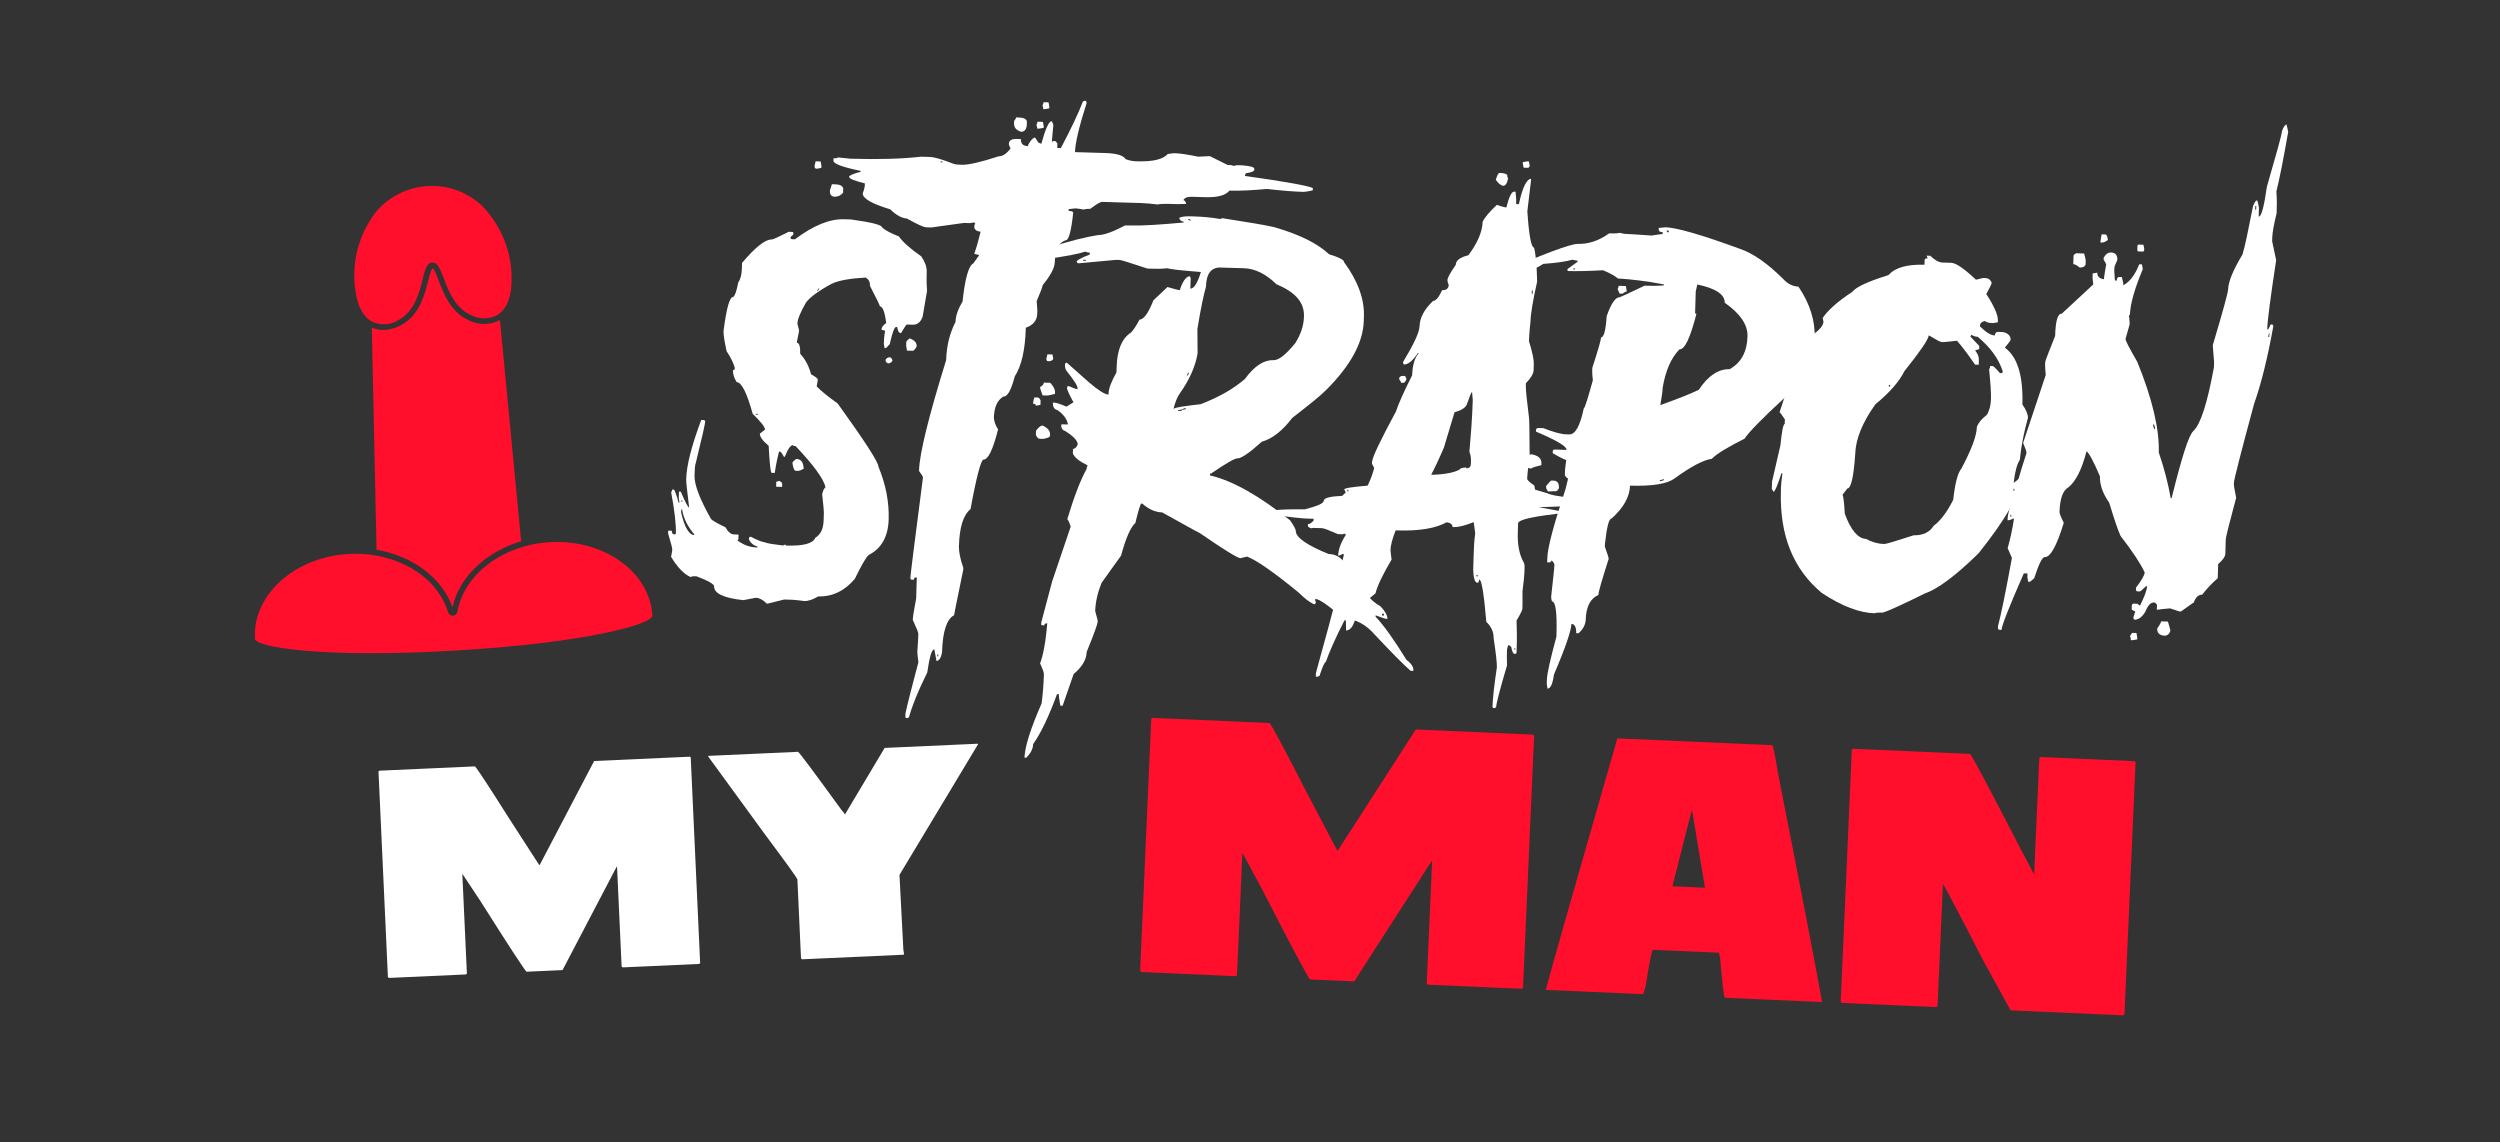 <?xml version="1.0" encoding="UTF-8" standalone="no"?>
<!DOCTYPE svg PUBLIC "-//W3C//DTD SVG 1.1//EN" "http://www.w3.org/Graphics/SVG/1.1/DTD/svg11.dtd">
<svg width="100%" height="100%" viewBox="0 0 162 74" version="1.1" xmlns="http://www.w3.org/2000/svg" xmlns:xlink="http://www.w3.org/1999/xlink" xml:space="preserve" xmlns:serif="http://www.serif.com/" style="fill-rule:evenodd;clip-rule:evenodd;stroke-linejoin:round;stroke-miterlimit:2;">
    <rect x="0" y="0" width="162" height="74" fill="#333333" stroke="none"/>
    <g transform="matrix(1,0,0,1,-2194,-195)">
        <g id="logo-ISMM" transform="matrix(0.441,0,0,0.646,1030.87,113.681)">
            <rect x="2639.32" y="125.893" width="367.59" height="114.563" style="fill:none;"/>
            <g transform="matrix(1.025,0,0,1.025,-73.575,-3.283)">
                <g transform="matrix(1,0,0,1,9.937,1.511)">
                    <g transform="matrix(1.794,0.054,-0.079,1.224,-704.38,-178.568)">
                        <g transform="matrix(22.629,0,0,22.629,1963.03,238.716)">
                            <path d="M0.004,-0.898l0.414,-0c0.013,0.016 0.058,0.093 0.135,0.228l0.123,0.211l0.002,0l0.256,-0.439l0.414,-0l0.004,0.003l-0,0.891l-0.004,0.004l-0.332,0l-0.004,-0.004l-0,-0.432l-0.002,0l-0.254,0.436l-0.156,0c-0.009,-0.009 -0.071,-0.114 -0.186,-0.316l-0.072,-0.12l-0,0.432l-0.004,0.004l-0.334,0l-0.004,-0.004l0,-0.891l0.004,-0.003Z" style="fill:#ff0f2b;fill-rule:nonzero;"/>
                        </g>
                        <g transform="matrix(22.629,0,0,22.629,1995.45,238.716)">
                            <path d="M0.76,-0.898c0.003,-0 0.011,0.033 0.025,0.099c0.102,0.42 0.165,0.685 0.19,0.797l-0.002,0.002l-0.34,0c-0.004,0 -0.012,-0.048 -0.024,-0.143c-0.001,0 -0.003,-0.005 -0.004,-0.015l-0.234,-0c-0.003,-0 -0.01,0.041 -0.019,0.123c-0.004,0.023 -0.007,0.035 -0.01,0.035l-0.342,0c0.012,-0.058 0.083,-0.357 0.213,-0.898l0.547,-0Zm-0.274,0.244l-0.056,0.269l0.115,0l-0.057,-0.269l-0.002,-0Z" style="fill:#ff0f2b;fill-rule:nonzero;"/>
                        </g>
                        <g transform="matrix(22.629,0,0,22.629,2019.01,238.716)">
                            <path d="M0.004,-0.898l0.414,-0c0.011,0.014 0.074,0.12 0.187,0.318l0.055,0.094l0.002,-0l0,-0.409l0.004,-0.003l0.332,-0l0.004,0.003l-0,0.891l-0.004,0.004l-0.398,0l-0.108,-0.178c-0.084,-0.148 -0.134,-0.233 -0.15,-0.258l-0,0.432l-0.004,0.004l-0.334,0l-0.004,-0.004l0,-0.891l0.004,-0.003Z" style="fill:#ff0f2b;fill-rule:nonzero;"/>
                        </g>
                    </g>
                    <g transform="matrix(1.463,-0.045,0.067,0.998,-212.568,70.776)">
                        <g transform="matrix(22.629,0,0,22.629,1973.47,238.716)">
                            <path d="M0.004,-0.898l0.414,-0c0.013,0.016 0.058,0.093 0.135,0.228l0.123,0.211l0.002,0l0.256,-0.439l0.414,-0l0.004,0.003l-0,0.891l-0.004,0.004l-0.332,0l-0.004,-0.004l-0,-0.432l-0.002,0l-0.254,0.436l-0.156,0c-0.009,-0.009 -0.071,-0.114 -0.186,-0.316l-0.072,-0.12l-0,0.432l-0.004,0.004l-0.334,0l-0.004,-0.004l0,-0.891l0.004,-0.003Z" style="fill:#fff;fill-rule:nonzero;"/>
                        </g>
                        <g transform="matrix(22.629,0,0,22.629,2005.78,238.716)">
                            <path d="M0,-0.898l0.389,-0c0.008,0.006 0.067,0.094 0.177,0.261c0.008,0.009 0.012,0.015 0.012,0.018l0.002,-0l0.184,-0.279l0.404,-0l-0,0.003l-0.365,0.549l0.002,0.323l0.002,0.021l-0.002,0.002l-0.44,-0l-0.004,-0.004l0,-0.342c0,-0.005 -0.042,-0.07 -0.127,-0.195l-0.234,-0.354l-0,-0.003Z" style="fill:#fff;fill-rule:nonzero;"/>
                        </g>
                    </g>
                </g>
                <g transform="matrix(1,0,0,1,3.239,0)">
                    <g transform="matrix(2.215,0,1.53668e-17,1.511,-2211.15,-168.565)">
                        <path d="M2226.48,230.072c3.494,-0.205 6.473,1.908 6.643,4.751c0.032,0.546 -4.206,1.766 -12.771,2.269c-8.566,0.502 -12.918,-0.219 -12.95,-0.761c-0.165,-2.824 2.543,-5.289 6.037,-5.494c3.026,-0.178 5.747,1.393 6.463,3.773c0.04,0.14 0.17,0.232 0.314,0.224c0.145,-0.009 0.263,-0.116 0.286,-0.259c0.434,-2.429 2.948,-4.325 5.978,-4.503Zm-6.296,4.206c0.453,-1.983 2.19,-3.595 4.445,-4.267l-1.372,-14.322c-0.621,0.324 -1.36,0.335 -1.988,0.025c-1.198,-0.518 -1.676,-1.782 -1.989,-2.619c-0.114,-0.297 -0.282,-0.743 -0.379,-0.766c-0.094,0.034 -0.209,0.5 -0.287,0.805c-0.217,0.868 -0.543,2.181 -1.67,2.833c-0.342,0.205 -0.728,0.327 -1.125,0.357c-0.293,0.017 -0.584,-0.033 -0.853,-0.149l0.304,14.385c2.318,0.401 4.232,1.802 4.914,3.718l-0,-0Zm6.296,-4.206l-0.001,0l0.001,0Zm-9.728,-14.424c0.995,-0.576 1.289,-1.749 1.5,-2.603c0.154,-0.619 0.264,-1.063 0.619,-1.083c0.354,-0.021 0.52,0.409 0.741,1.003c0.313,0.827 0.743,1.954 1.794,2.41l0.001,0c0.546,0.285 1.202,0.268 1.733,-0.047c0.582,-0.401 0.881,-1.182 0.87,-2.298l0.002,0.001c0.014,-1.793 -0.69,-3.516 -1.955,-4.787c-0.945,-0.866 -2.2,-1.311 -3.48,-1.236c-1.279,0.075 -2.473,0.664 -3.311,1.634c-1.108,1.41 -1.605,3.203 -1.382,4.983c0.116,1.095 0.51,1.865 1.134,2.181l-0.001,-0.001c0.567,0.253 1.224,0.193 1.735,-0.157l0,0Z" style="fill:#ff0f2b;fill-rule:nonzero;"/>
                    </g>
                    <g transform="matrix(2.897,0.059,-0.086,1.977,-2930.78,-414.738)">
                        <g transform="matrix(22.629,0,0,22.629,1965.5,238.716)">
                            <path d="M0.287,-0.583l0.015,0c0.046,0.005 0.069,0.01 0.069,0.016c0.008,0.006 0.02,0.012 0.037,0.018c0.008,0.011 0.024,0.025 0.05,0.042c0.008,0.011 0.013,0.022 0.013,0.033c-0,0.009 0,0.023 0.002,0.042l-0.008,0.057c-0.004,0.012 -0.011,0.018 -0.021,0.018l-0.013,0c-0.001,0 -0.005,0.006 -0.012,0.019l-0.001,0c-0.004,0 -0.006,-0.004 -0.008,-0.013l-0.002,-0c-0.004,-0 -0.008,0.012 -0.013,0.038c-0.005,0.006 -0.008,0.009 -0.009,0.009l-0.002,-0l-0.002,-0.009c-0,-0.007 0,-0.016 0.002,-0.029l-0.008,-0.002c-0,-0.005 0.003,-0.01 0.01,-0.015c-0.004,-0.024 -0.009,-0.036 -0.015,-0.036c-0,-0.002 -0.008,-0.017 -0.023,-0.044c-0,-0.009 -0.003,-0.014 -0.01,-0.018c-0.034,0.003 -0.059,0.008 -0.074,0.016c-0.028,0.016 -0.047,0.031 -0.055,0.043c-0.011,0.021 -0.017,0.036 -0.017,0.045l0,0.002c0.003,0.009 0.004,0.014 0.004,0.015c-0.002,0.013 -0.004,0.022 -0.004,0.026c0.005,-0 0.008,0.008 0.008,0.024c0.012,0.012 0.02,0.027 0.025,0.044c0.01,0.005 0.015,0.009 0.015,0.011l-0,0.002l-0.002,0.013c0.01,0.01 0.026,0.022 0.047,0.036c0.062,0.081 0.093,0.126 0.093,0.135c0.018,0.04 0.026,0.078 0.026,0.115c0,0.038 -0.014,0.064 -0.041,0.079c-0.006,0.005 -0.015,0.022 -0.029,0.053c-0.021,0.027 -0.048,0.041 -0.079,0.041c-0.011,0.007 -0.021,0.011 -0.03,0.011c-0.011,-0.001 -0.02,-0.002 -0.027,-0.002l-0.017,0l-0.036,0.01l-0.002,-0c-0.008,-0.008 -0.017,-0.012 -0.024,-0.012l-0.027,0.006c-0.043,-0.003 -0.065,-0.013 -0.065,-0.028c0,-0.005 -0.013,-0.012 -0.039,-0.021l-0.006,0c-0.003,0 -0.005,0.001 -0.007,0.002c-0.015,-0.006 -0.03,-0.021 -0.044,-0.043l0.002,-0.013l-0,-0.004c-0,-0.002 -0.003,-0.013 -0.01,-0.034l0,-0.006l0.008,0c0,0.005 0.002,0.008 0.006,0.008l0.003,-0.002c0,-0.019 -0.004,-0.049 -0.013,-0.09c0.002,-0.003 0.002,-0.005 0.002,-0.006l0.004,0c0.001,0 0.005,0.009 0.011,0.028l0.002,0l-0.002,-0.009l0,-0.015l0.004,-0c0.01,0.022 0.017,0.034 0.019,0.034l-0,-0.002c-0.005,-0.033 -0.008,-0.053 -0.008,-0.06c0,-0.031 0.01,-0.074 0.029,-0.13l0.006,-0l0.003,0.002c0,0.005 -0.006,0.036 -0.018,0.092c-0.002,0.006 -0.002,0.015 -0.002,0.028c-0,0.02 0.013,0.051 0.039,0.094c0.003,0.003 0.014,0.009 0.032,0.017c0.006,0.01 0.012,0.015 0.019,0.015l0.01,0l-0,0.01l-0.002,0.003c0.013,0.009 0.027,0.014 0.042,0.014l0.002,-0l-0,-0.002c-0.008,-0.002 -0.015,-0.007 -0.019,-0.015l-0,-0.002c-0,-0.003 0.001,-0.004 0.004,-0.004c0.016,0.008 0.027,0.011 0.03,0.011c0.008,0.003 0.021,0.004 0.041,0.006l0.004,-0.002c0.002,-0 0.002,0 0.002,0.002c0.038,-0 0.059,-0.006 0.064,-0.019c0.012,-0.008 0.017,-0.021 0.017,-0.039l0,-0.015c0,-0.006 -0.002,-0.02 -0.005,-0.042c0.002,-0.009 0.005,-0.014 0.007,-0.015c-0.005,-0.019 -0.028,-0.048 -0.068,-0.088c-0.004,-0 -0.006,-0.001 -0.006,-0.002c-0.005,0 -0.011,0.009 -0.017,0.026l-0.002,0c-0.004,-0.007 -0.007,-0.011 -0.009,-0.011l-0.002,-0c-0.002,0.008 -0.005,0.024 -0.008,0.047l-0.007,0c-0.003,-0.005 -0.005,-0.025 -0.008,-0.059c-0.013,-0.01 -0.02,-0.019 -0.02,-0.026l0.011,-0.009c-0,-0.006 -0.01,-0.017 -0.028,-0.034c-0.014,-0.045 -0.026,-0.068 -0.037,-0.068c-0.006,-0.009 -0.009,-0.018 -0.009,-0.026c0.002,-0 0.004,-0.001 0.004,-0.004l-0,-0.001c-0.003,-0.01 -0.009,-0.022 -0.019,-0.036c-0.005,-0.02 -0.008,-0.035 -0.008,-0.044c0.005,-0.05 0.011,-0.075 0.019,-0.075c0.004,-0.003 0.007,-0.014 0.01,-0.032c0.005,-0.008 0.007,-0.018 0.007,-0.03l0,-0.013c0.028,-0.035 0.049,-0.053 0.063,-0.053c0.003,0 0.015,-0.006 0.037,-0.018c0.007,-0 0.01,0 0.01,0.001l0,0.006c-0.002,0 -0.004,0.002 -0.006,0.006c0.001,0.002 0.002,0.003 0.004,0.003l0.006,0c0.039,-0.031 0.074,-0.047 0.106,-0.047Zm-0.051,0.153l-0.004,0.005l0.002,0l0.004,-0.005l-0.002,-0Zm0.202,0.103c0.011,0.004 0.016,0.009 0.016,0.017c-0.003,0.006 -0.005,0.009 -0.008,0.01l-0.013,-0l-0.002,-0.01l0,-0.009c0,-0.002 0.003,-0.004 0.007,-0.008Zm-0.045,0.043l0.004,0c0.002,0 0.003,0.002 0.005,0.006c0,0.002 -0.002,0.005 -0.007,0.007l-0.002,0c-0.002,0 -0.004,-0.001 -0.006,-0.005l0,-0.002c0,-0.002 0.002,-0.004 0.006,-0.006Zm-0.286,0.132l-0,0.002l0.004,0l-0,-0.002l-0.004,0Zm0.091,0.096c0.011,-0 0.016,0.007 0.017,0.021c-0.005,0.003 -0.009,0.005 -0.013,0.005l-0.004,0c-0.003,0 -0.006,-0.005 -0.008,-0.017c0,-0.002 0.003,-0.005 0.008,-0.009Zm-0.036,0.049c0.005,0.002 0.007,0.004 0.007,0.006l0,0.007l-0.013,-0l0,-0.011c0.002,-0 0.004,-0.001 0.006,-0.002Zm-0.212,0.049l-0,0.003l0.002,0l-0,-0.003l-0.002,-0Zm-0,0.02l-0,0.006c0.008,0.032 0.019,0.049 0.03,0.049l-0,-0.002c-0.014,-0.015 -0.024,-0.033 -0.028,-0.053l-0.002,0Z" style="fill:#fff;fill-rule:nonzero;"/>
                        </g>
                        <g transform="matrix(22.629,0,0,22.629,1975.8,237.952)">
                            <path d="M0.35,-0.824c0.002,0 0.004,0.001 0.004,0.004l-0,0.002c-0.015,0.052 -0.022,0.088 -0.022,0.107l0.066,0c0.025,0 0.04,0.004 0.045,0.012c0.006,0.002 0.013,0.004 0.022,0.004l0.004,-0c0.034,-0 0.056,-0.006 0.066,-0.018l0.012,-0.002l0.006,0c0.009,0 0.026,0.002 0.049,0.006c0,0 0.009,-0.001 0.025,-0.002l0.039,0.018c0.008,-0 0.012,0 0.012,0.002l0.009,-0.002l0.012,-0c0.017,0.001 0.026,0.003 0.026,0.007l-0,0.002c-0,0.003 -0.006,0.006 -0.018,0.008l-0.002,0.004l0,0.002c0.092,0.01 0.141,0.018 0.149,0.022l-0,0.005c-0.011,0.003 -0.018,0.004 -0.022,0.004c-0.017,0 -0.043,-0.001 -0.078,-0.004c-0.033,0.004 -0.059,0.006 -0.078,0.006l-0.004,0c-0.008,0.011 -0.026,0.016 -0.053,0.016l-0.029,-0c-0.01,-0 -0.016,0.003 -0.018,0.008c0.002,-0 0.004,0.002 0.006,0.006l0,0.002l-0.019,0.001l-0.016,0c-0.014,0 -0.023,0.001 -0.027,0.002c-0.013,-0.001 -0.024,-0.002 -0.036,-0.002l-0.085,0c-0.005,0 -0.013,0.006 -0.026,0.016c-0.007,0 -0.012,0.001 -0.014,0.002c-0.007,-0.001 -0.013,-0.002 -0.017,-0.002l-0.002,0l-0.014,0.002l0,0.004c0.007,-0 0.01,0.001 0.01,0.004c-0.003,0.04 -0.008,0.06 -0.014,0.06c-0.015,0.005 -0.023,0.021 -0.023,0.049c-0,0.013 -0.009,0.03 -0.025,0.051c-0,0.003 -0.004,0.015 -0.012,0.035l0.002,0.02l-0,0.008c-0,0.014 -0.008,0.025 -0.024,0.031c0,0.049 -0.007,0.084 -0.021,0.107c-0.007,0.03 -0.014,0.045 -0.024,0.045c-0.013,0.009 -0.019,0.024 -0.019,0.047c0.001,0.008 0.004,0.017 0.01,0.025c-0.01,0.045 -0.02,0.067 -0.03,0.067c-0.005,-0 -0.014,0.036 -0.025,0.109c-0.016,0.014 -0.023,0.041 -0.023,0.082c-0,0.01 0.003,0.026 0.011,0.047l0,0.004c-0.011,0.064 -0.017,0.097 -0.017,0.1c-0.016,0.009 -0.024,0.036 -0.024,0.082c-0.002,0.013 -0.006,0.019 -0.012,0.019l0,-0.002l-0.005,-0.023c-0.006,-0 -0.01,0.017 -0.014,0.051c-0.019,0.041 -0.031,0.074 -0.037,0.099l-0.004,0.002c-0.003,0 -0.004,-0.001 -0.004,-0.004l0,-0.006c0.005,-0.027 0.014,-0.065 0.025,-0.113c-0.002,-0.012 -0.003,-0.02 -0.003,-0.023c0.001,-0.02 0.001,-0.033 0.001,-0.039c0,-0.003 -0.004,-0.012 -0.013,-0.03l-0,-0.002c-0,-0.005 0.002,-0.02 0.006,-0.045l-0,-0.046l-0.002,-0c-0.003,-0 -0.004,0.001 -0.004,0.005l-0.004,0c-0.003,0 -0.004,-0.001 -0.004,-0.004c-0,-0.006 0.007,-0.08 0.021,-0.22c0,-0.002 -0.003,-0.006 -0.009,-0.014l-0,-0.002c-0,-0.036 0.017,-0.116 0.052,-0.242c0,-0.031 0.006,-0.059 0.018,-0.084c0,-0.014 0.005,-0.029 0.014,-0.045c0.004,-0.051 0.011,-0.079 0.021,-0.084l0.012,-0.018l-0,-0.001l-0.01,-0.002l0,-0.002c0.004,-0.012 0.008,-0.028 0.012,-0.047c-0.007,-0 -0.012,-0.003 -0.014,-0.008l0,-0.006l0.002,-0.004c-0.001,0 -0.002,-0 -0.002,-0.002l-0.01,0.002l-0.013,0l-0.071,0.012l-0.011,-0c-0.006,-0 -0.02,-0.006 -0.043,-0.018c-0.01,0 -0.023,-0.006 -0.037,-0.019c-0.041,-0.011 -0.061,-0.022 -0.061,-0.033c0.003,-0.009 0.004,-0.015 0.004,-0.018l-0,-0.004c-0.023,-0.005 -0.035,-0.009 -0.035,-0.014c0.002,-0.003 0.011,-0.007 0.025,-0.011l0,-0.002c-0.04,-0.007 -0.06,-0.014 -0.06,-0.02l-0,-0.006c0.006,0 0.009,-0 0.009,-0.002l0.028,0.002c0.062,0 0.113,-0.003 0.154,-0.009l0.02,-0c0.008,-0 0.025,0.004 0.05,0.013c0.005,0.002 0.011,0.002 0.018,0.002l0.002,0c0.014,0 0.041,-0.007 0.08,-0.021c0.008,-0 0.017,-0.006 0.025,-0.018c-0.002,-0.004 -0.004,-0.007 -0.004,-0.01c0,-0.007 0.006,-0.011 0.016,-0.011l0.01,-0c-0,0.01 0.005,0.015 0.016,0.015l-0,-0.002c0.004,-0.009 0.009,-0.015 0.013,-0.017l0.002,-0l0.008,0.011c0.001,0 0.003,0.001 0.006,0.002c0.008,-0.033 0.015,-0.05 0.021,-0.05c0.003,0.004 0.004,0.007 0.004,0.009c-0.001,0.016 -0.002,0.028 -0.002,0.036l0.004,-0.002l0.002,-0c0.002,-0 0.004,0.002 0.006,0.005l-0,0.01l0.008,0c0.021,-0.043 0.036,-0.077 0.045,-0.103l0.004,-0.002Zm-0.09,0.006l0.011,-0l0.002,0.009l0,0.004l-0.009,0.002l-0.004,0c-0,-0.003 -0.001,-0.005 -0.002,-0.008c0.001,-0.002 0.002,-0.004 0.002,-0.007Zm-0.059,0.035l0.006,-0c0.01,-0 0.016,0.002 0.018,0.008l-0,0.009c-0.001,0.009 -0.005,0.014 -0.012,0.014c-0.011,-0.003 -0.016,-0.009 -0.016,-0.018l0,-0.005c0.003,-0.004 0.004,-0.006 0.004,-0.008Zm0.047,0.008l0.012,-0l0.002,0.009l-0,0.004l-0.01,0.002l-0.004,0c0,-0.003 -0.001,-0.005 -0.002,-0.008c0.001,-0.002 0.002,-0.004 0.002,-0.007Zm-0.209,0.093l0,0.002l0.004,0l-0,-0.002l-0.004,0Zm-0.273,0.008l0.011,0l0.002,0.01l0,0.004l-0.009,0.002l-0.002,-0c-0.003,-0 -0.004,-0.002 -0.004,-0.006l0.002,-0.01Zm0.037,0.049l0.008,0c0.01,0 0.015,0.003 0.017,0.008l0,0.01c-0.005,0.006 -0.011,0.009 -0.017,0.009l-0.004,0c-0.006,-0.002 -0.008,-0.006 -0.008,-0.013l0.004,-0.014Zm0.261,1.021l0,0.004l0.002,0l0,-0.004l-0.002,0Z" style="fill:#fff;fill-rule:nonzero;"/>
                        </g>
                        <g transform="matrix(22.629,0,0,22.629,1982.95,238.716)">
                            <path d="M0.273,-0.612l0.006,0c0.019,0 0.039,0.001 0.059,0.004l0.004,-0.002c0.055,0.007 0.093,0.012 0.113,0.016c0.056,0.014 0.097,0.033 0.123,0.056c0.022,0.006 0.033,0.011 0.033,0.016c0.032,0.041 0.047,0.08 0.047,0.117l0,0.01c0,0.048 -0.026,0.099 -0.078,0.154c-0.013,0.014 -0.037,0.034 -0.072,0.063c-0.02,0.028 -0.042,0.047 -0.065,0.054c-0.026,0.025 -0.044,0.038 -0.052,0.038c-0.006,-0 -0.024,0.011 -0.057,0.035l-0.002,-0l0,0.004c0.05,0.01 0.11,0.042 0.178,0.093c0.009,0.012 0.013,0.02 0.013,0.022c0,0.015 0.025,0.031 0.073,0.049c0.014,-0 0.025,0.005 0.033,0.015c0.032,0.03 0.049,0.048 0.049,0.053c-0,0.015 0.011,0.03 0.035,0.043c0.01,0.01 0.016,0.019 0.016,0.027l-0.002,0c-0.002,0 -0.01,-0.002 -0.024,-0.007l0,0.003c0.02,0.02 0.043,0.051 0.07,0.092c0.011,0.008 0.016,0.015 0.016,0.022l0,0.002l-0.006,-0c-0.017,-0.014 -0.043,-0.039 -0.08,-0.076c-0.021,-0.023 -0.044,-0.034 -0.07,-0.034c-0.033,-0.027 -0.054,-0.041 -0.063,-0.041l0,0.004c0,0.002 0.001,0.002 0.002,0.002c-0.001,0.004 -0.002,0.006 -0.004,0.006c-0.01,-0.004 -0.021,-0.012 -0.035,-0.025c-0.057,-0.044 -0.096,-0.069 -0.115,-0.075l-0.014,0.004c-0.006,0 -0.036,-0.017 -0.09,-0.052c-0.017,-0.008 -0.045,-0.023 -0.084,-0.043c-0.015,-0 -0.03,-0.006 -0.044,-0.018l-0.002,0c-0.002,0 -0.006,0.014 -0.012,0.043c-0.01,0.009 -0.02,0.034 -0.029,0.072l-0.041,0.061c-0.008,0.022 -0.012,0.043 -0.012,0.062l0.006,0.02l-0,0.004c-0,0.004 -0.007,0.026 -0.022,0.066c0,0.017 -0.009,0.033 -0.027,0.049l-0.022,0.07l-0.005,0c-0.003,-0.013 -0.004,-0.021 -0.004,-0.025l-0.004,-0c-0.016,0.048 -0.032,0.085 -0.049,0.111c-0,0.011 -0.005,0.02 -0.014,0.03l-0.004,-0c0,-0.023 0.011,-0.063 0.034,-0.12c0.002,-0.02 0.003,-0.041 0.003,-0.062l0,-0.002c0,-0.003 -0.003,-0.011 -0.009,-0.023c0.006,-0.017 0.011,-0.047 0.013,-0.088l-0.002,-0c-0.002,-0 -0.004,0.002 -0.005,0.005c-0.003,-0.001 -0.005,-0.001 -0.006,-0.001l-0,-0.006l0.021,-0.09l0.037,-0.121c-0.004,-0.011 -0.007,-0.016 -0.008,-0.016c0.013,-0.048 0.026,-0.086 0.039,-0.111c0,-0.003 0.001,-0.006 0.002,-0.008c-0.018,-0.008 -0.029,-0.016 -0.033,-0.025l0,-0.01c0.004,-0 0.007,-0.003 0.01,-0.01c0,-0.008 -0.01,-0.018 -0.029,-0.029c-0.003,-0 -0.006,-0.003 -0.008,-0.008l-0,-0.006l0.014,0l-0,-0.002c-0.003,-0.011 -0.011,-0.021 -0.024,-0.029c-0.006,-0.001 -0.01,-0.006 -0.01,-0.016l0.002,0c0.006,0 0.015,0.003 0.028,0.008l0.015,-0.01c-0.01,-0.017 -0.015,-0.027 -0.015,-0.031c-0,-0.003 0.001,-0.004 0.004,-0.004c0.009,0.004 0.015,0.006 0.019,0.006l0,-0.002c0,-0.005 -0.008,-0.017 -0.025,-0.037c-0.003,-0.004 -0.004,-0.008 -0.004,-0.012l-0,-0.002c0,-0.002 0.001,-0.004 0.004,-0.004l0.049,0.041c0.021,0.017 0.036,0.026 0.044,0.026l0,-0.002c0,-0.012 0.006,-0.028 0.016,-0.047l0,-0.012c0,-0.038 0.01,-0.063 0.029,-0.076c0.004,-0.004 0.01,-0.013 0.018,-0.029c0.009,-0 0.019,-0.015 0.029,-0.043l0.03,-0.03c0.015,0.004 0.024,0.006 0.027,0.006c0.006,-0.021 0.014,-0.031 0.021,-0.031l0.002,0.004l0,0.023c0.008,0 0.015,-0.012 0.022,-0.037c-0.042,-0.002 -0.067,-0.004 -0.074,-0.006c-0.013,0.002 -0.025,0.002 -0.038,0.002l-0.005,0c-0.037,-0.011 -0.058,-0.017 -0.061,-0.017l-0.008,-0l-0.082,0.01c-0.002,-0 -0.004,-0.002 -0.004,-0.004c0,-0.002 0.009,-0.008 0.028,-0.016l-0,-0.004c-0.005,0 -0.008,-0.001 -0.01,-0.002c-0.013,0.005 -0.04,0.011 -0.08,0.018c-0.047,0.022 -0.08,0.033 -0.098,0.033l-0.002,-0.004c0,-0.004 0.033,-0.021 0.1,-0.053c0.044,-0.016 0.08,-0.026 0.107,-0.031c0.011,0 0.03,-0.007 0.055,-0.021c0.002,-0.002 0.005,-0.002 0.01,-0.002l0.004,-0c0.028,-0 0.067,-0.004 0.117,-0.01l-0,-0.002c-0.005,-0 -0.009,-0.003 -0.01,-0.008c0.006,-0.003 0.014,-0.004 0.025,-0.004Zm-0.005,0.006l-0,0.002c0.001,-0 0.003,0.001 0.005,0.002l0,-0.002l-0.003,-0.002l-0.002,0Zm-0.227,0.096l0,0.002l0.006,-0l-0,-0.002l-0.006,-0Zm0.254,0.144c-0,0.004 0.001,0.021 0.002,0.053c-0.004,0.03 -0.017,0.06 -0.037,0.09c-0.005,0.008 -0.009,0.019 -0.012,0.033c0.005,-0.004 0.025,-0.007 0.059,-0.012c0.038,-0.016 0.07,-0.035 0.095,-0.058c0.02,-0.029 0.04,-0.043 0.061,-0.043c0.012,-0 0.027,-0.013 0.047,-0.039c0.011,-0.019 0.017,-0.038 0.017,-0.057l0,-0.002c0,-0.03 -0.02,-0.052 -0.062,-0.068c-0.024,-0.022 -0.048,-0.033 -0.072,-0.033l-0.051,-0c-0.021,-0 -0.031,0.014 -0.031,0.043c-0.004,0.015 -0.01,0.047 -0.016,0.093Zm-0.326,0.065l0.011,-0l0.002,0.009c-0.001,0.004 -0.005,0.006 -0.011,0.006c-0.003,0 -0.004,-0.002 -0.004,-0.006l0.002,-0.009Zm0.308,0.031c0,0.001 -0,0.003 -0.002,0.006l0.002,-0l0.002,-0.004l0,-0.002l-0.002,-0Zm-0.314,0.031l0.014,0c0.007,0.007 0.011,0.014 0.011,0.02l0,0.004c-0.008,0.002 -0.014,0.004 -0.017,0.004l-0.01,-0c-0.004,-0.01 -0.006,-0.016 -0.006,-0.018c0.005,-0.003 0.008,-0.006 0.008,-0.01Zm-0.02,0.033l0.008,0c0.002,0 0.004,0.002 0.006,0.006l0,0.01l-0.01,0.002c0,-0.003 -0.002,-0.004 -0.006,-0.004l0,-0.004l0.002,-0.01Zm0.315,0.018l-0,0.002l0.006,-0c0.004,-0.003 0.008,-0.004 0.011,-0.004l0,-0.002l-0.004,0c-0.003,0.003 -0.008,0.004 -0.013,0.004Zm-0.295,0.043c0.012,0.005 0.017,0.011 0.017,0.02l0,0.001c0,0.004 -0.005,0.006 -0.015,0.008l-0.008,0c-0.002,0 -0.005,-0.002 -0.008,-0.008l0,-0.009c0.005,-0.008 0.01,-0.012 0.014,-0.012Zm0.754,0.389l-0,0.004l0.004,-0l-0,-0.004l-0.004,-0Z" style="fill:#fff;fill-rule:nonzero;"/>
                        </g>
                        <g transform="matrix(22.629,0,0,22.629,1997.8,238.716)">
                            <path d="M0.348,-0.754l0.004,-0l0.002,0.008l-0,0.002c-0,0.002 -0.002,0.004 -0.004,0.004l-0.009,-0l-0.002,-0.009l0,-0.003l0.009,-0.002Zm-0.059,0.027c0.011,0 0.017,0.002 0.017,0.006c0,0.003 0.001,0.005 0.002,0.005c-0.002,0.011 -0.005,0.017 -0.011,0.017c-0.007,-0.002 -0.012,-0.007 -0.016,-0.013c0.003,-0.01 0.005,-0.015 0.008,-0.015Zm0.069,0.011l0,0.004l-0.006,0.067c0.005,0.053 0.011,0.079 0.017,0.079c0.004,0.013 0.007,0.038 0.009,0.074c-0.008,0.041 -0.012,0.07 -0.012,0.088c-0.002,0.024 -0.002,0.039 -0.002,0.043c0.008,0.023 0.012,0.04 0.012,0.049l-0,0.014c-0,0.007 -0.005,0.017 -0.016,0.029l0,0.005c0,0.009 0.003,0.032 0.009,0.07c0.001,0.005 0.002,0.034 0.004,0.086c-0.003,0.024 -0.004,0.041 -0.004,0.048c0,0.002 0.005,0.007 0.016,0.014l0.002,0.009l0.027,0.007c0.005,0.003 0.022,0.006 0.05,0.008l0.052,0.005c0.012,0.007 -0.028,0.013 -0.12,0.018l0.033,0.005l0.03,0.005c-0.072,0.01 -0.107,0.018 -0.107,0.027l-0,0.021c-0,0.026 0.005,0.048 0.015,0.064c0.001,0.002 0.002,0.005 0.002,0.009l0,0.014c0,0.006 -0.001,0.02 -0.003,0.04c0.001,0.02 0.001,0.033 0.001,0.038c0,0.003 -0.004,0.012 -0.012,0.026c0.001,0.02 0.002,0.035 0.002,0.045l-0,0.025c-0,0.002 -0.001,0.003 -0.003,0.003l-0.002,0c-0.002,0 -0.005,-0.005 -0.007,-0.015l-0.006,-0.004c-0.002,0.004 -0.003,0.009 -0.003,0.014c-0,0.005 0,0.015 0.001,0.031c-0.014,0.053 -0.021,0.084 -0.021,0.092l-0.003,0.002l-0.002,0c-0.002,0 -0.003,-0.001 -0.003,-0.003c-0,-0.016 0.002,-0.045 0.007,-0.086c-0,-0.01 -0.003,-0.031 -0.009,-0.064c0,-0.013 -0.006,-0.025 -0.017,-0.035c-0.007,-0.061 -0.013,-0.092 -0.018,-0.092c-0,0.001 -0.001,0.003 -0.002,0.007l-0.003,-0c-0.005,-0.001 -0.008,-0.011 -0.009,-0.028l-0,-0.031c-0,-0.015 0,-0.031 0.002,-0.049l-0.004,-0.024c-0.019,0.008 -0.033,0.012 -0.042,0.012l-0.004,-0c0,-0.005 -0.004,-0.009 -0.013,-0.01c-0.024,0.014 -0.059,0.021 -0.106,0.021l-0.005,-0c-0.007,0.019 -0.01,0.034 -0.01,0.043c-0,0.002 0.001,0.009 0.003,0.021c-0.018,0.033 -0.029,0.057 -0.033,0.075c-0.027,0.023 -0.041,0.04 -0.041,0.05c-0.004,0.022 -0.011,0.033 -0.021,0.033l0,-0.005l-0.001,-0.017l-0.003,-0c-0.02,0.042 -0.032,0.073 -0.038,0.092c-0.003,0.001 -0.007,0.011 -0.013,0.031l-0.004,0.002l-0.004,-0l0,-0.007c0,-0.002 0.008,-0.034 0.023,-0.096c0.008,-0.034 0.013,-0.054 0.013,-0.059l-0,-0.002c-0,-0.002 -0.002,-0.01 -0.006,-0.022c0.012,-0.036 0.02,-0.063 0.023,-0.08l0,-0.004l-0.002,0c-0.004,0.002 -0.007,0.004 -0.01,0.004c-0,-0.013 0.005,-0.029 0.016,-0.047c-0.003,-0 -0.004,-0.001 -0.004,-0.002l-0.003,0.002l-0.011,-0c-0.02,-0.008 -0.031,-0.012 -0.035,-0.012l-0.016,-0c-0.002,-0 -0.005,0 -0.007,0.001c-0.005,-0.001 -0.008,-0.003 -0.008,-0.005l-0,-0.004c0.004,0 0.008,-0.003 0.012,-0.008l-0,-0.004l-0.016,0c-0.01,0 -0.032,-0.002 -0.065,-0.005l-0.026,0l-0,-0.003c-0,-0.007 0.029,-0.011 0.087,-0.012c0.027,-0.008 0.041,-0.014 0.041,-0.02c-0,-0.006 0.013,-0.01 0.04,-0.012l0.007,-0.007l0,-0.002l-0.003,-0.005c-0,-0.003 0.017,-0.006 0.051,-0.01c0.007,-0.016 0.011,-0.029 0.013,-0.039l-0.005,-0.009l0,-0.004c0,-0.01 0.017,-0.048 0.049,-0.112c0.005,-0.017 0.016,-0.044 0.033,-0.08c0,-0.021 0.004,-0.038 0.013,-0.049l-0.002,0c-0.011,0.018 -0.021,0.026 -0.03,0.026c-0.001,-0.002 -0.002,-0.004 -0.002,-0.005c0.022,-0.039 0.034,-0.066 0.034,-0.08c-0,-0.018 0.009,-0.037 0.028,-0.056c0.006,0 0.012,-0.008 0.019,-0.024c0.009,-0 0.014,-0.004 0.014,-0.012c-0.002,-0.004 -0.003,-0.007 -0.003,-0.011c-0,-0.004 0.005,-0.015 0.017,-0.033c0,-0.01 0.009,-0.017 0.027,-0.022c0.019,-0.027 0.029,-0.052 0.029,-0.074c0.005,-0.011 0.015,-0.023 0.03,-0.038c0.012,0.004 0.019,0.005 0.021,0.005c0.005,-0.023 0.01,-0.035 0.016,-0.035l0.003,0l0.002,0.018l0,0.009l0.006,-0c0.007,-0.038 0.016,-0.056 0.025,-0.056Zm0.009,0.244l0,0.007l0.002,-0l0,-0.007l-0.002,-0Zm-0.278,0.195l0.007,-0c-0,0.001 0.001,0.004 0.003,0.006c-0.002,0.006 -0.004,0.009 -0.007,0.009l-0.005,0c-0,-0.002 -0.001,-0.004 -0.004,-0.007l0,-0.003c0,-0.002 0.002,-0.004 0.006,-0.005Zm0.07,0.214l0.005,-0c0.028,-0.002 0.048,-0.007 0.058,-0.014c-0,-0.002 0.004,-0.003 0.012,-0.004c0.001,0 0.002,0.001 0.002,0.002c0.006,-0.001 0.009,-0.004 0.009,-0.01l-0,-0.007c-0,-0.009 -0.002,-0.015 -0.004,-0.019c0.002,-0.035 0.004,-0.073 0.004,-0.114c-0,-0.001 -0.001,-0.007 -0.002,-0.017c-0.002,-0 -0.005,0.009 -0.011,0.028c-0.004,0.008 -0.013,0.013 -0.026,0.017l-0.021,0.078c-0.011,0.028 -0.02,0.048 -0.026,0.06Zm0.263,0.005l0.005,-0c0.008,-0 0.012,0.005 0.012,0.016c-0.002,0.005 -0.005,0.008 -0.009,0.007l-0.015,0.001c-0,-0.001 -0.002,-0.004 -0.004,-0.007l0,-0.005c0.006,-0.008 0.01,-0.012 0.011,-0.012Zm-0.445,0.033l-0,0.004l0.002,-0l-0,-0.004l-0.002,0Zm0.287,0.179l0,0.002l0.004,0l-0,-0.002l-0.004,0Zm0.088,0.157l-0,0.003l0.002,0l-0,-0.003l-0.002,0Z" style="fill:#fff;fill-rule:nonzero;"/>
                        </g>
                        <g transform="matrix(22.629,0,0,22.629,2007.85,238.716)">
                            <path d="M0.211,-0.619c0.024,0 0.079,0.014 0.163,0.042c0.03,0.009 0.063,0.031 0.098,0.064c0.01,0.01 0.021,0.015 0.033,0.015c0.026,0.036 0.039,0.073 0.039,0.112c-0.005,0.042 -0.026,0.086 -0.063,0.133c-0.045,0.044 -0.073,0.074 -0.084,0.091c-0.035,0.019 -0.059,0.034 -0.07,0.046c-0.018,0.003 -0.045,0.018 -0.081,0.046c-0.016,0.012 -0.048,0.018 -0.096,0.018c-0,0.025 -0.013,0.049 -0.038,0.073c-0.006,-0 -0.01,0.019 -0.013,0.056l0,0.006c0.006,0.015 0.009,0.024 0.009,0.025l-0,0.002c-0.013,0.045 -0.02,0.072 -0.02,0.079c-0.017,0.008 -0.026,0.026 -0.026,0.054c0,0.011 -0.005,0.022 -0.015,0.031l-0.005,0c-0,-0.013 -0.004,-0.02 -0.011,-0.02c0,0.014 -0.011,0.051 -0.035,0.112c-0.002,0.021 -0.007,0.031 -0.013,0.031l-0.002,-0.01l-0,-0.009c-0,-0.014 0.006,-0.045 0.018,-0.095l-0,-0.004c-0,-0.049 -0.004,-0.073 -0.012,-0.073c-0.001,-0.002 -0.002,-0.006 -0.002,-0.011c0.003,-0.038 0.005,-0.061 0.005,-0.07c-0.003,-0.006 -0.005,-0.008 -0.007,-0.008c-0,0.002 -0.002,0.004 -0.004,0.004l-0.005,-0l0,-0.009c0,-0.024 0.012,-0.074 0.035,-0.151c0.003,-0.013 0.005,-0.022 0.005,-0.025c-0.002,0 -0.004,-0.002 -0.007,-0.006l0,-0.013l0.002,-0.021c-0.002,0 -0.012,-0.004 -0.03,-0.014l-0,-0.004c0,-0.003 0.002,-0.004 0.004,-0.004l0.026,-0c0,-0.008 -0.022,-0.02 -0.068,-0.038l0,-0.004c0.001,-0.003 0.002,-0.004 0.005,-0.004l0.011,0c0.022,0.008 0.039,0.012 0.05,0.012l0.007,0c0.013,0 0.023,-0.019 0.03,-0.058c0.002,-0 0.008,-0.021 0.018,-0.062c-0.001,-0.008 -0.002,-0.014 -0.002,-0.019l0,-0.008c0.011,-0.038 0.017,-0.06 0.017,-0.067c0.006,0 0.01,-0.015 0.011,-0.047c0.009,-0.028 0.018,-0.042 0.027,-0.042c0.001,0 0.019,-0.009 0.054,-0.027c0.023,0 0.037,-0.001 0.042,-0.002l-0,-0.002c-0.037,-0.006 -0.07,-0.009 -0.101,-0.01c-0.006,-0.005 -0.017,-0.011 -0.033,-0.017c-0.034,0.003 -0.06,0.004 -0.077,0.004l-0.001,-0.004l0.022,-0.017l-0,-0.002l-0.012,-0.002c-0.012,0.004 -0.033,0.008 -0.063,0.011c-0.023,0.016 -0.047,0.025 -0.072,0.025c-0.01,0.006 -0.018,0.01 -0.025,0.01l-0.002,-0c-0.003,-0 -0.004,-0.002 -0.004,-0.004l-0,-0.004c0.103,-0.049 0.162,-0.073 0.178,-0.073c0.022,-0 0.045,-0.008 0.067,-0.025c0.015,-0 0.022,-0.001 0.022,-0.002l0.011,0.002c0.011,-0 0.03,0.001 0.06,0.002c0.015,-0.003 0.023,-0.004 0.024,-0.004l-0,-0.004c-0.006,-0 -0.009,-0.002 -0.009,-0.006l-0,-0.003l0.015,-0.002Zm0.002,0.007c0.001,0.002 0.002,0.004 0.005,0.004l-0,-0.004l-0.005,-0Zm-0.201,0.089l-0,0.002l0.004,0l0,-0.002l-0.004,0Zm0.272,0.027l-0.003,0.015l0,0.047c0,0.002 0.001,0.002 0.003,0.002c-0.012,0.053 -0.023,0.079 -0.035,0.079c-0.018,0.02 -0.029,0.048 -0.034,0.085c0,0.006 -0.001,0.018 -0.004,0.038c0.038,-0.015 0.066,-0.027 0.083,-0.036c0.02,-0.032 0.042,-0.047 0.066,-0.047c0.025,-0.015 0.037,-0.039 0.037,-0.073c0,-0.025 -0.017,-0.049 -0.052,-0.072c-0,-0.018 -0.021,-0.031 -0.061,-0.038Zm-0.172,0.008l0.016,0l0.002,0.01l-0,0.002c-0.002,0 -0.005,0.002 -0.009,0.005l-0.006,-0l-0.005,-0.01c0.002,-0.003 0.002,-0.005 0.002,-0.007Zm-0.212,0.316l0.011,0l0.002,0.01l0,0.004l-0.011,0.003l-0.005,-0l-0.001,-0.015l0.004,-0.002Zm0.031,0.058l0.002,0c0.014,0.002 0.022,0.008 0.022,0.019l-0,0.004c-0.015,0.004 -0.022,0.007 -0.022,0.008c-0.009,-0 -0.014,-0.005 -0.014,-0.014l0,-0.003c0,-0.006 0.004,-0.011 0.012,-0.014Zm0.284,0.048l0,0.002l0.003,0c0.003,-0.002 0.005,-0.002 0.006,-0.002l0,-0.002l-0.002,-0c-0.003,0.001 -0.005,0.002 -0.007,0.002Z" style="fill:#fff;fill-rule:nonzero;"/>
                        </g>
                        <g transform="matrix(22.629,0,0,22.629,2019.21,238.716)">
                            <path d="M0.281,-0.574l0.008,0c0.01,0.009 0.019,0.014 0.027,0.014l0.019,-0c0.011,-0 0.029,0.012 0.055,0.035l0.002,0c0.009,-0.003 0.014,-0.004 0.018,-0.004c0.007,0 0.012,0.003 0.015,0.01c0,0.003 -0.004,0.011 -0.011,0.025c0.018,0.026 0.027,0.045 0.027,0.057l-0,0.004l-0.01,0.002l-0.004,-0c-0.005,-0 -0.01,-0.001 -0.015,-0.004c-0.007,0.002 -0.01,0.006 -0.01,0.012c0.014,0.013 0.025,0.019 0.033,0.019c0.001,-0.005 0.003,-0.008 0.006,-0.008l0.012,0c0.011,0.002 0.017,0.008 0.017,0.016c0,0.002 -0.004,0.008 -0.012,0.018c0.028,0.019 0.042,0.06 0.042,0.123c0.009,0.012 0.013,0.022 0.013,0.029c-0.008,0.032 -0.013,0.062 -0.015,0.092c-0.006,0.01 -0.01,0.027 -0.012,0.051l0.012,-0.01l0.002,-0l-0,0.002c-0,0.034 -0.029,0.088 -0.086,0.164c-0.049,0.051 -0.087,0.081 -0.116,0.092c-0.049,0.026 -0.079,0.041 -0.09,0.044c-0.01,0 -0.016,0.001 -0.017,0.002c-0.033,0 -0.072,-0.013 -0.117,-0.041c-0.064,-0.05 -0.096,-0.123 -0.096,-0.22l0,-0.01c0,-0.007 0.001,-0.016 0.002,-0.027l-0,-0.002l-0.002,-0c-0.008,0.027 -0.013,0.041 -0.016,0.041l-0.004,-0.006l0,-0.016l0.016,-0.08c0.002,-0.031 0.005,-0.047 0.008,-0.047l-0,-0.01c-0.007,-0.01 -0.011,-0.015 -0.012,-0.015c0.012,-0.04 0.018,-0.062 0.018,-0.065l-0.01,0c-0.003,0 -0.004,-0.001 -0.004,-0.004l0,-0.001c0.015,-0.036 0.035,-0.069 0.061,-0.1c0.017,-0.012 0.025,-0.023 0.025,-0.031l-0.002,-0.008c0.01,-0.016 0.03,-0.036 0.063,-0.059c0.008,-0.011 0.034,-0.024 0.078,-0.039c0.014,-0.017 0.04,-0.025 0.078,-0.025l-0,-0.01c-0,-0.003 0.002,-0.004 0.006,-0.004l-0,-0.002l-0.002,-0.004Zm0.103,0.17l-0.002,0.004l0.02,0.02l-0,0.007c-0.005,0.002 -0.007,0.002 -0.008,0.002l0,0.002c0.005,0.006 0.008,0.012 0.008,0.02l-0,0.01l-0.008,-0c-0.014,-0.019 -0.027,-0.036 -0.041,-0.051c-0.016,0.002 -0.027,0.004 -0.033,0.004c-0.003,-0 -0.013,-0.005 -0.029,-0.014c-0.001,0.01 -0.018,0.036 -0.051,0.08c-0.01,0.022 -0.03,0.047 -0.061,0.074c-0.027,0.04 -0.041,0.077 -0.041,0.11c-0.002,0.051 -0.007,0.076 -0.015,0.076l-0.01,0.014c0.002,0.004 0.004,0.018 0.006,0.041c0.014,0.036 0.031,0.054 0.048,0.054c0.014,0.007 0.027,0.01 0.04,0.01c0.004,0 0.025,-0.007 0.064,-0.021c0.02,-0 0.035,-0.008 0.043,-0.022c0.014,-0.011 0.028,-0.03 0.041,-0.058c0.003,-0.036 0.008,-0.059 0.016,-0.069c0.02,-0.041 0.031,-0.071 0.031,-0.092c0.003,-0.009 0.01,-0.018 0.021,-0.027c0.006,-0.011 0.008,-0.022 0.008,-0.035c0,-0.013 -0.002,-0.034 -0.006,-0.065c0.002,-0.002 0.002,-0.004 0.002,-0.007l0.006,-0c0.001,-0 0.007,0.005 0.016,0.015l0.002,0c0.002,0 0.004,-0.001 0.004,-0.004c-0.01,-0.028 -0.029,-0.052 -0.057,-0.074c-0.004,0 -0.009,-0.001 -0.014,-0.004Zm-0.177,0.115l-0,0.004c0.002,0 0.003,-0.001 0.003,-0.004l-0.003,0Zm0.279,0.219l-0,0.004l0.002,0l-0,-0.004l-0.002,0Z" style="fill:#fff;fill-rule:nonzero;"/>
                        </g>
                        <g transform="matrix(22.629,0,0,22.629,2030.82,238.716)">
                            <path d="M0.546,-0.884l0.004,0.016c-0.009,0.061 -0.016,0.104 -0.022,0.131c0.002,0.018 0.002,0.034 0.002,0.047c-0.005,0.024 -0.008,0.042 -0.008,0.054l0,0.008l0.01,0.041c-0.01,0.082 -0.015,0.132 -0.015,0.15l-0,0.002l0.002,0c0.003,-0.006 0.005,-0.01 0.005,-0.011l0.002,-0c0.003,0 0.004,0.001 0.004,0.004c-0.01,0.067 -0.022,0.124 -0.037,0.171c-0.026,0.109 -0.039,0.167 -0.039,0.174c0,0.005 0.002,0.015 0.006,0.032c-0.013,0.055 -0.02,0.086 -0.02,0.093l0,0.03c0,0.006 -0.005,0.014 -0.015,0.023l-0,0.031c-0.011,0.01 -0.022,0.022 -0.033,0.037c-0.008,0 -0.014,0.006 -0.018,0.018c-0.001,-0 -0.01,0.007 -0.027,0.02l-0.004,-0l-0.02,-0.006c-0.019,0.002 -0.028,0.004 -0.029,0.004l-0,-0.01c-0,-0.002 -0.002,-0.004 -0.006,-0.006c-0.008,-0 -0.014,0.007 -0.019,0.021c-0.007,0.012 -0.014,0.018 -0.024,0.018l-0.002,-0.004l0.004,-0.014c-0.005,-0.002 -0.008,-0.003 -0.008,-0.005l0,-0.008c0.001,-0.003 0.002,-0.004 0.004,-0.004l0.008,-0l0.006,0.004c0.009,-0.02 0.014,-0.034 0.014,-0.043l-0.002,-0c-0.008,0.008 -0.012,0.012 -0.014,0.012l-0.004,-0c-0.003,-0 -0.004,-0.002 -0.004,-0.004l0,-0.004c0.012,-0.017 0.018,-0.028 0.018,-0.034c-0.009,-0.018 -0.027,-0.044 -0.055,-0.078c-0.006,-0.012 -0.015,-0.036 -0.027,-0.072c-0.015,-0.02 -0.022,-0.039 -0.022,-0.057c-0.015,-0.033 -0.026,-0.051 -0.031,-0.054c-0.009,0.041 -0.022,0.067 -0.037,0.08c-0.012,0.007 -0.018,0.025 -0.018,0.055c0,0.002 0.003,0.01 0.01,0.023c-0.014,0.051 -0.027,0.076 -0.039,0.076c-0.006,0 -0.013,0.016 -0.022,0.047l-0.009,0.008l-0.004,-0l-0.002,-0.01l-0,-0.008l-0.008,0c-0.03,0.074 -0.045,0.116 -0.045,0.125l-0.004,0c-0.002,0 -0.004,-0.001 -0.004,-0.004l0,-0.004c0.005,-0.021 0.014,-0.071 0.026,-0.15l-0.01,-0.021c0.005,-0.019 0.009,-0.041 0.012,-0.065l-0.002,0c-0.005,0.003 -0.009,0.004 -0.012,0.004l-0,-0.002c-0,-0.012 0.005,-0.033 0.016,-0.062c-0,-0.008 0.007,-0.036 0.021,-0.084c0,-0.004 -0.003,-0.011 -0.008,-0.022l0.045,-0.15c-0.001,-0.009 -0.002,-0.016 -0.002,-0.022l0,-0.006c0,-0.003 0.007,-0.022 0.02,-0.058c-0,-0.033 0.004,-0.049 0.013,-0.049l0.067,-0.066l-0.002,-0.014l-0,-0.01l0.01,-0.002c-0,0.008 0.005,0.013 0.015,0.014c0,-0.007 0.002,-0.018 0.004,-0.033l-0.006,-0.01l0,-0.004c0.004,-0.008 0.009,-0.012 0.016,-0.012c0.009,0 0.014,0.005 0.014,0.016c-0.004,0.009 -0.006,0.015 -0.006,0.017l-0,0.008l0.002,0.02l0.004,-0c0,-0.005 0.002,-0.008 0.005,-0.008l0.006,-0c0.003,0.01 0.004,0.016 0.004,0.018c0.014,-0.009 0.025,-0.024 0.033,-0.047l0.006,-0l0.002,0.009l0,0.002c-0.017,0.044 -0.025,0.077 -0.025,0.1c-0.001,-0 -0.002,0.001 -0.002,0.002c0.001,0.007 0.002,0.013 0.002,0.018l-0,0.001l-0.008,0.032c0,0.004 0.009,0.02 0.027,0.049c0.036,0.081 0.053,0.147 0.053,0.197c0.012,0.032 0.022,0.065 0.029,0.099l0.002,0c0.019,-0.088 0.033,-0.138 0.043,-0.148c0.016,-0.016 0.029,-0.063 0.041,-0.141l0,-0.011l-0.004,-0.037c0.02,-0.075 0.03,-0.116 0.03,-0.124c-0,-0.015 0.009,-0.041 0.029,-0.076c0.005,-0.018 0.011,-0.053 0.02,-0.107c0.003,-0.008 0.006,-0.012 0.007,-0.012l0.002,0c0.003,0.009 0.004,0.015 0.004,0.018l0,0.017c0.006,0 0.011,-0.022 0.016,-0.066c0.019,-0.074 0.029,-0.114 0.029,-0.121c0.003,-0.011 0.007,-0.016 0.01,-0.016Zm-0.063,0.18l0,0.008l0.002,-0l0,-0.008l-0.002,-0Zm-0.334,0.072l0.008,0c0.003,0 0.005,0.004 0.006,0.012c-0.005,0.004 -0.009,0.006 -0.014,0.006l-0.002,-0l0,-0.004l0.002,-0.014Zm0.082,0.02l0.01,-0l0.002,0.009l0,0.002c0,0.003 -0.001,0.004 -0.004,0.004l-0.008,0c-0.002,0 -0.003,-0.001 -0.003,-0.004l-0,-0.007c-0,-0.003 0.001,-0.004 0.003,-0.004Zm-0.136,0.023l0.017,0c0.003,0.009 0.004,0.014 0.004,0.018l0,0.006c-0.002,0.005 -0.006,0.007 -0.013,0.007c-0.006,-0.005 -0.011,-0.007 -0.014,-0.007l-0,-0.018c-0,-0.002 0.002,-0.004 0.006,-0.006Zm0.426,0.162c-0,0.003 -0.001,0.006 -0.002,0.008l0.003,0l0,-0.008l-0.001,0Zm-0.247,0.207l0,0.004c0.002,0.003 0.002,0.005 0.002,0.006l0.002,0l0,-0.004c-0.001,-0.002 -0.002,-0.004 -0.002,-0.006l-0.002,0Zm-0.306,0.207l-0,0.004l0.002,0l-0,-0.004l-0.002,0Zm0.336,0.223l0.015,-0c0.004,0.012 0.006,0.019 0.006,0.019c-0.001,0.006 -0.004,0.01 -0.01,0.012l-0.002,0c-0.011,0 -0.017,-0.005 -0.017,-0.015c0.005,-0.008 0.008,-0.013 0.008,-0.016Zm-0.061,0.027l0.008,0l0.002,0.01l-0,0.004l-0.01,0.002l-0.004,-0c0,-0.003 -0,-0.006 -0.002,-0.008c0.002,-0.005 0.004,-0.008 0.006,-0.008Z" style="fill:#fff;fill-rule:nonzero;"/>
                        </g>
                    </g>
                </g>
            </g>
        </g>
    </g>
</svg>
